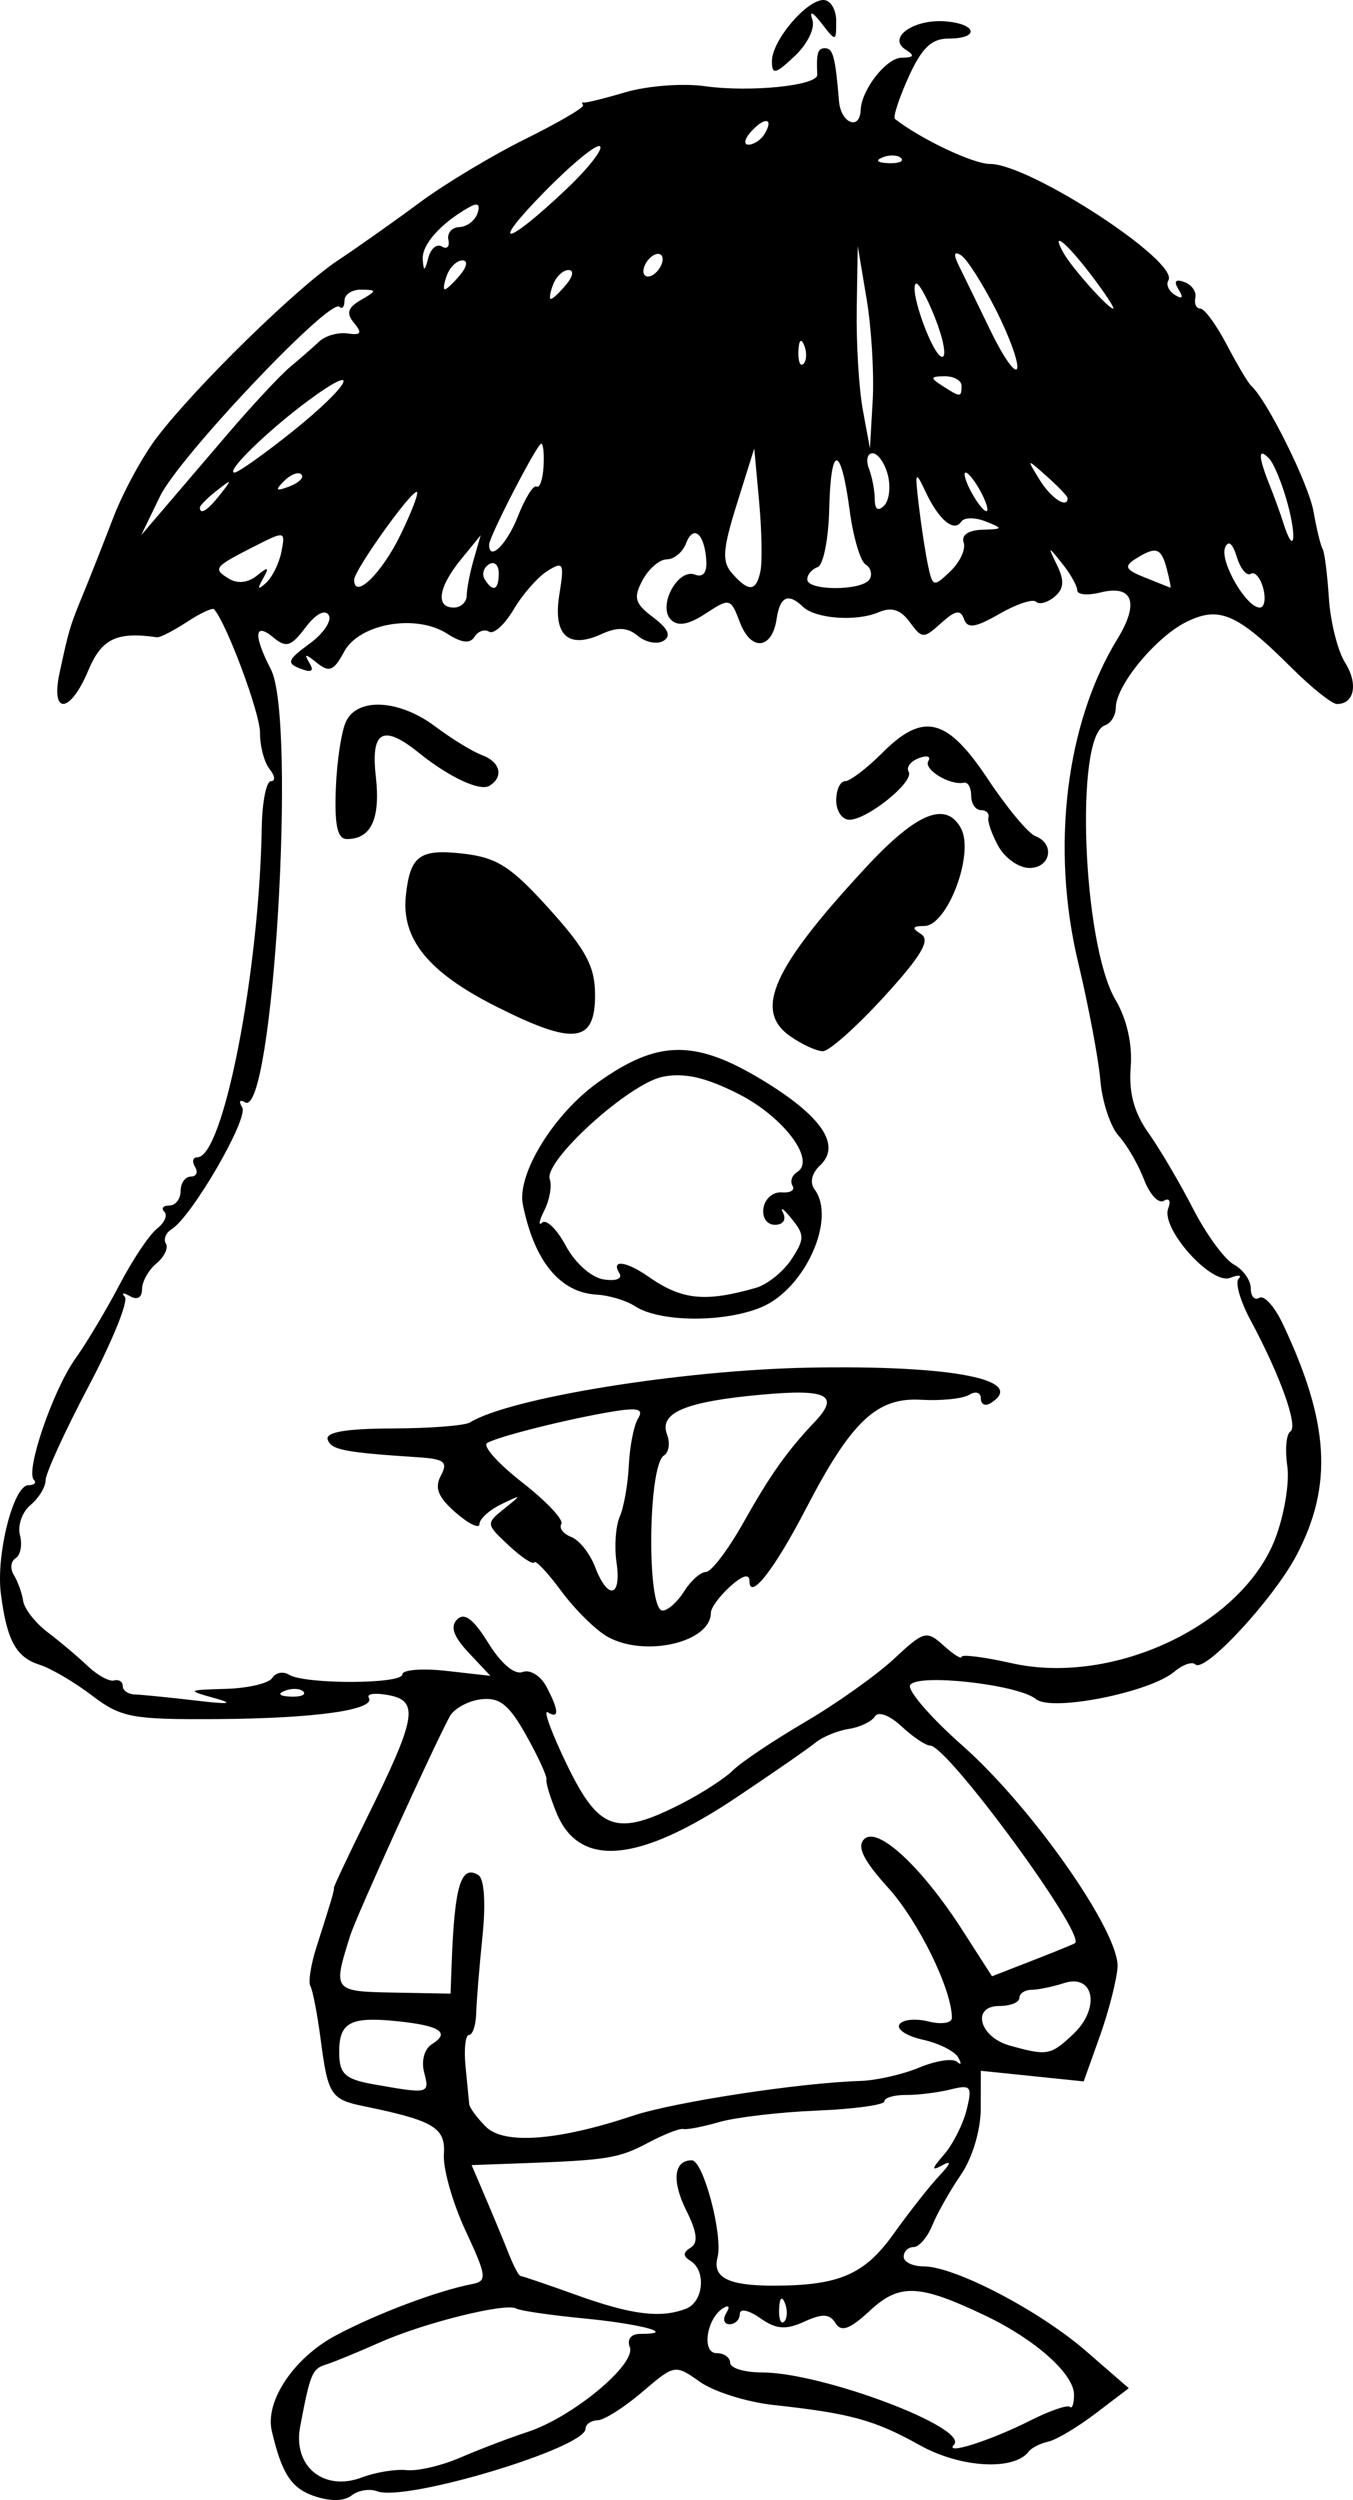 <?xml version="1.0"?>
<svg xmlns="http://www.w3.org/2000/svg" width="550.472" height="1016.853" viewBox="0 0 550.472 1016.853">
  <path d="M127.82 1015.233c-9.338-3.227-13.171-9.112-17.238-26.468-2.842-12.127 9.003-29.799 26.055-38.872 16.67-8.87 41.367-18.174 55.446-20.888 6.212-1.197 5.972-3.12-2.714-21.803-5.24-11.27-9.187-25.22-8.773-31 .771-10.778-4.088-13.691-32.59-19.536-13.375-2.743-14.583-4.59-17.49-26.766-1.394-10.637-3.304-20.584-4.243-22.104-.94-1.52.191-8.704 2.513-15.963 6.172-19.3 7.256-22.983 7.073-24.027-.09-.517 6.043-13.5 13.63-28.85 19.858-40.183 21.08-47.102 8.739-49.461-5.492-1.05-9.173-.596-8.182 1.008 3.053 4.94-21.815 8.452-61.66 8.709-34.787.224-39.153-.599-50.993-9.615-7.122-5.423-16.757-11.064-21.412-12.535-9.477-2.996-13.284-10.055-15.645-29.01-1.978-15.88 5.167-43.973 11.184-43.973 2.434 0 3.45-.976 2.257-2.169-3.523-3.523 7.754-36.47 16.861-49.26 4.627-6.498 12.747-20.091 18.043-30.206 5.296-10.115 12.132-20.331 15.19-22.702 3.059-2.37 4.412-5.46 3.007-6.864-1.404-1.405-.494-2.554 2.023-2.554 2.517 0 4.576-2.648 4.576-5.884s1.87-5.884 4.154-5.884c2.285 0 3.063-1.765 1.73-3.923-1.334-2.157-.91-3.922.942-3.922 10.545 0 25.19-75.105 26.199-134.349.174-10.248 1.857-18.632 3.74-18.632 1.881 0 1.635-2.207-.55-4.904-2.183-2.696-3.944-9.37-3.912-14.829.046-7.907-13.575-44.484-18.696-50.207-.637-.711-5.632 1.637-11.099 5.22-5.467 3.581-10.915 6.37-12.108 6.196-16.38-2.384-22.557.584-27.917 13.414-7.406 17.724-15.464 18.399-11.71.98 3.788-17.57 4.224-19.021 9.73-32.36 2.672-6.473 8.109-20.257 12.082-30.633 3.973-10.375 11.967-25.082 17.765-32.683 15.792-20.705 56.891-60.892 73.648-72.014 8.126-5.394 23.087-15.974 33.247-23.511 10.159-7.538 29.497-19.165 42.973-25.838 13.477-6.673 24.068-12.862 23.536-13.753-.532-.892-.442-1.39.2-1.109.64.282 8.36-1.612 17.152-4.208 8.793-2.596 23.272-3.694 32.176-2.439 18.346 2.585 45.934-.22 45.739-4.652-.391-8.857.17-10.787 3.139-10.787 3.286 0 4.214 3.497 5.72 21.574.743 8.916 8.474 12.074 8.801 3.596.322-8.317 10.442-21.252 16.67-21.308 5.034-.045 5.446-.872 1.638-3.288-7.636-4.844 3.305-12.564 16.282-11.49 12.838 1.063 13.83 6.993 1.17 6.993-6.955 0-10.947 3.852-16.304 15.73-3.901 8.652-6.376 16.29-5.499 16.971 10.628 8.266 31.82 18.293 38.662 18.293 16.218 0 77.242 39.828 72.58 47.37-1.047 1.695.163 4.359 2.689 5.92 3.034 1.875 3.536 1.129 1.479-2.2-2.088-3.378-1.32-4.385 2.336-3.057 2.997 1.09 5.008 3.966 4.468 6.393-.539 2.427.384 4.413 2.05 4.413 1.667 0 6.505 6.62 10.75 14.71s8.703 15.592 9.906 16.67c6.456 5.79 23.394 39.916 25.366 51.105 1.255 7.127 2.922 13.992 3.703 15.256.781 1.265 1.928 10.239 2.55 19.944.62 9.704 3.587 21.538 6.592 26.297 5.42 8.585 3.805 16.844-3.294 16.844-2.033 0-10.334-6.62-18.448-14.71-22.243-22.18-29.492-25.32-42.948-18.607-12.413 6.192-28.588 25.878-28.588 34.793 0 3.143-1.983 6.376-4.407 7.184-12.363 4.121-9.125 88.925 4.262 111.614 4.646 7.875 6.946 18.043 6.202 27.42-.822 10.37 1.378 18.513 7.233 26.766 4.629 6.525 12.799 20.397 18.156 30.828 5.358 10.43 12.83 20.643 16.606 22.693 3.775 2.05 6.864 6.418 6.864 9.705 0 3.288 1.572 5.006 3.492 3.82 1.921-1.188 6.199 3.562 9.506 10.555 18.947 40.056 20.51 65.588 5.751 93.904-9.32 17.882-37.56 48.403-41.312 44.651-1.263-1.263-5.088.063-8.5 2.948-10.016 8.47-50.03 16.408-56.336 11.176-7.168-5.949-48.2-10.546-51.174-5.733-1.286 2.08 8.284 13.167 21.265 24.638 28.423 25.116 64.112 76.143 63.098 90.214-.388 5.394-3.646 18.034-7.239 28.089l-6.532 18.281-20.926-2.16-20.925-2.159-.028 15.259c-.015 8.916-3.373 20.15-8.078 27.026-4.429 6.472-9.669 15.74-11.645 20.593-1.976 4.855-5.401 8.826-7.612 8.826-2.21 0-4.02 1.765-4.02 3.923 0 2.157 3.64 3.922 8.089 3.922 12.678 0 47.075 17.939 66.14 34.493l17.35 15.065-13.428 10.216c-7.385 5.619-16.076 10.796-19.312 11.505-3.236.71-6.812 2.518-7.946 4.02-5.989 7.93-27.78 6.685-44.289-2.532-18.396-10.27-28.28-12.989-59.558-16.379-10.788-1.17-24.235-5.39-29.884-9.38-10.207-7.208-10.355-7.182-23.536 4.09-7.295 6.24-15.471 11.417-18.168 11.504-2.697.088-4.903 1.642-4.903 3.453 0 7.819-73.29 29.822-84.723 25.435-3.078-1.181-7.78-.422-10.45 1.687-3.037 2.4-8.738 2.492-15.233.248zm37.596-10.55c4.448.477 14.265-1.81 21.816-5.081 7.551-3.272 19.955-8 27.564-10.506 18.243-6.01 44.101-27.49 41.44-34.425-1.24-3.233.504-5.404 4.34-5.404 15.063 0 .607-3.99-22.613-6.242-13.879-1.345-26.443-3.173-27.92-4.06-4.17-2.504-37.699 5.835-55.668 13.844-8.896 3.966-18.669 7.976-21.717 8.911-5.644 1.733-6.475 3.727-10.545 25.307-3.039 16.112 9.644 26.51 25.147 20.617 5.538-2.106 13.708-3.438 18.156-2.961zm253.841-20.21c7.877-3.97 15.085-6.454 16.017-5.522.933.933 1.696-1.29 1.696-4.938 0-8.408-15.707-22.432-35.957-32.105-27.07-12.93-35.012-13.28-47.107-2.071-8.167 7.57-11.639 8.83-13.962 5.072-2.376-3.845-5.321-3.987-12.723-.615-7.567 3.448-11.411 3.142-17.933-1.426-4.778-3.346-8.3-4.055-8.3-1.669 0 2.28-1.87 4.145-4.155 4.145s-2.895-2.038-1.355-4.529c1.617-2.617 1.087-3.47-1.256-2.022-6.8 4.203-8.861 18.319-2.674 18.319 3.034 0 5.517 1.765 5.517 3.922 0 2.158 5.857 3.923 13.017 3.923 24.402 0 84.441 22.626 78.03 29.406-4.136 4.373 14.733-1.618 31.145-9.89zm-99.9-47.71c-1.252-3.129-2.182-2.2-2.37 2.37-.17 4.135.757 6.452 2.06 5.149 1.304-1.304 1.443-4.687.31-7.519zm-40.265 2.277c7.11-2.728 8.329-15.456 1.863-19.452-3.163-1.955-3.148-3.42.056-5.4 3.137-1.94 2.62-6.28-1.805-15.15-5.996-12.02-5.073-20.378 2.248-20.378 4.695 0 12.8 30.627 10.467 39.55-2.13 8.143 4.395 11.444 22.626 11.444 26.806 0 37.152-4.45 49.036-21.09 6.354-8.896 14.727-19.535 18.607-23.642 4.683-4.957 5.077-6.379 1.171-4.23-4.533 2.496-4.378 1.509.675-4.3 3.608-4.146 7.754-12.325 9.214-18.175 2.413-9.67 1.817-10.43-6.56-8.354-5.067 1.256-13.184 2.257-18.038 2.226-4.855-.031-8.826 1.134-8.826 2.59 0 1.457-12.334 3.153-27.408 3.768-15.075.615-32.925 2.701-39.668 4.635-6.742 1.934-13.384 3.22-14.76 2.857-1.375-.363-7.795 2.147-14.268 5.577-12.027 6.375-16.367 7.079-51.608 8.366l-20.227.74 5.86 13.728c3.222 7.551 7.426 17.701 9.342 22.555 1.916 4.854 4.037 8.826 4.713 8.826.675 0 10.868 3.467 22.652 7.704 22.482 8.084 34.308 9.57 44.638 5.605zm-21.503-78.52c16.727-5.574 67.918-13.397 92.43-14.127 6.473-.192 17.28-2.65 24.018-5.46 6.738-2.81 13.64-3.857 15.339-2.324 1.699 1.532 1.903.716.453-1.815-1.45-2.53-7.926-5.764-14.392-7.184-6.466-1.42-10.75-4.21-9.521-6.2 1.23-1.99 6.54-2.537 11.802-1.217 5.279 1.325 9.566.674 9.566-1.453 0-11.514-13.566-39.223-25.87-52.843-10.145-11.228-12.896-16.789-9.826-19.859 5.434-5.433 23.461 11.3 40.089 37.212l11.916 18.57 16.362-6.366c8.999-3.502 16.833-6.698 17.41-7.104 4.674-3.287-51.835-80.361-58.92-80.361-1.792 0-7.049-3.533-11.684-7.851-4.815-4.486-9.44-6.21-10.793-4.022-1.302 2.106-6.09 4.397-10.64 5.092-4.55.694-10.651 3.208-13.558 5.586-2.907 2.377-17.36 12.395-32.117 22.26-39.923 26.69-63.914 28.799-73.18 6.43-2.612-6.307-4.481-12.475-4.153-13.705.328-1.23-3.39-9.33-8.263-18.001-7.064-12.568-10.8-15.529-18.428-14.603-5.262.64-10.979 3.81-12.705 7.046-7.278 13.647-37.923 81.102-40.399 88.925-7.184 22.7-7.079 22.838 17.672 23.302l23.112.434.448-12.201c1.163-31.731 3.777-40.4 10.863-36.02 2.404 1.486 3.069 11.375 1.674 24.909-1.271 12.344-2.418 26.416-2.549 31.27-.13 4.855-1.444 8.826-2.919 8.826s-2.117 5.737-1.427 12.749c.69 7.011 1.367 13.946 1.505 15.41.138 1.464 3.182 5.593 6.765 9.176 7.371 7.371 29.264 5.734 59.92-4.481zm-85.016-17.565c-1.253-4.791.086-9.632 3.196-11.554 7.648-4.727 3.15-7.584-14.745-9.364-18.898-1.88-23.261.674-23.014 13.474.156 8.078 2.61 10.235 13.919 12.233 22.66 4.003 22.927 3.941 20.644-4.789zm264.033-15.56c11.168-10.493 8.615-24.771-3.718-20.796-4.587 1.478-10.546 2.704-13.243 2.725-2.696.02-4.903 1.508-4.903 3.306s-3.66 3.269-8.133 3.269c-11.526 0-8.204 12.648 4.231 16.108 15.273 4.25 16.583 4.015 25.766-4.613zm-159.407-93.742c8.318-4.244 17.786-10.377 21.038-13.63 3.253-3.252 16.418-12.07 29.255-19.593 12.838-7.524 29.139-19.096 36.224-25.715 12.191-11.388 13.275-11.679 20.187-5.424 4.017 3.636 7.304 5.707 7.304 4.603s9.164.056 20.365 2.579c41.388 9.321 93.834-15.488 107.304-50.758 3.65-9.56 5.838-22.83 4.861-29.488-.977-6.659-.412-12.95 1.256-13.98 3.302-2.042-4.162-22.897-16.198-45.254-4.184-7.772-6.37-15.367-4.859-16.878 1.511-1.511-.049-1.675-3.467-.363-7.678 2.946-28.28-20.143-25.18-28.22 1.175-3.064.389-4.466-1.76-3.137-2.137 1.32-5.77-2.557-8.074-8.615-2.303-6.06-6.943-14.06-10.31-17.781-3.367-3.721-6.724-13.865-7.46-22.543-.736-8.678-4.82-30.35-9.074-48.159-11.126-46.563-4.965-97.2 15.98-131.354 9.07-14.791 6.33-22.276-6.935-18.947-5.158 1.295-9.378.893-9.378-.894 0-1.786-2.745-6.674-6.1-10.861-5.915-7.383-5.977-7.358-2.044.8 3.003 6.23 2.711 9.53-1.125 12.714-2.85 2.365-6.221 3.26-7.492 1.99-1.27-1.27-7.978.952-14.907 4.938-9.815 5.646-12.998 6.11-14.408 2.104-1.393-3.96-3.534-3.582-9.31 1.645-7.12 6.444-7.767 6.423-12.755-.398-3.735-5.108-7.402-6.266-12.686-4.004-9.035 3.869-25.679 2.655-30.77-2.244-5.981-5.754-9.368-4.194-10.711 4.933-1.835 12.465-10.409 13.318-14.909 1.483-3.801-9.998-4.141-10.087-13.954-3.658-6.971 4.568-11.312 5.337-14.143 2.506-5.501-5.502 2.785-21.024 9.788-18.337 3.334 1.28 4.973-.843 4.597-5.95-.802-10.89-5.267-14.508-8.263-6.698-1.36 3.545-4.87 6.445-7.8 6.445-2.93 0-7.363 3.806-9.853 8.458-3.842 7.18-3.19 9.465 4.319 15.129 6.132 4.625 7.425 7.549 4.216 9.532-2.545 1.573-7.25.683-10.456-1.977-4.272-3.545-8.25-3.733-14.9-.704-13.548 6.173-19.715.316-17.038-16.182 2.072-12.768 1.649-13.6-4.85-9.54-3.916 2.445-10.092 9.476-13.723 15.625-3.632 6.148-8.129 10.236-9.993 9.084-1.864-1.152-4.557-.205-5.984 2.105-1.778 2.877-5.261 2.476-11.058-1.274-12.695-8.212-35.822-4.17-41.98 7.336-4.164 7.781-6.046 8.554-11.021 4.528-4.77-3.86-5.402-3.858-3.082.003 2.036 3.39.912 4.088-3.718 2.312-5.71-2.191-5.188-3.6 3.74-10.104 5.705-4.156 9.23-9.408 7.831-11.671-1.526-2.47-5.307-.45-9.457 5.052-5.893 7.812-7.837 8.4-13.168 3.975-7.664-6.36-8.056-.755-.91 13.02 10.56 20.354.81 183.147-10.548 176.126-2.12-1.309-2.618-.382-1.108 2.06 2.728 4.414-20.491 44.474-28.73 49.565-2.37 1.466-3.42 4.108-2.33 5.872 1.091 1.764-.645 5.389-3.858 8.055-3.212 2.666-5.84 7.383-5.84 10.482 0 3.398-1.947 4.515-4.904 2.813-2.696-1.551-3.641-1.423-2.099.285 1.542 1.708-5.077 18.047-14.71 36.309-9.632 18.261-17.513 35.464-17.513 38.23 0 2.764-2.77 7.326-6.157 10.136-3.386 2.81-5.317 8.32-4.29 12.244 1.025 3.924.237 8.14-1.753 9.37-1.99 1.23-2.316 4.322-.723 6.87 1.593 2.547 3.295 7.277 3.783 10.51.488 3.234 4.95 8.951 9.916 12.706 4.967 3.755 12.295 9.935 16.286 13.734 3.99 3.8 8.845 6.466 10.787 5.927 1.942-.54 3.531.49 3.531 2.288 0 1.798 2.207 3.328 4.904 3.4 2.696.073 13.729 1.172 24.516 2.443 14.008 1.651 16.25 1.373 7.845-.975-11.334-3.165-11.161-3.303 4.672-3.75 9.041-.256 17.548-2.258 18.903-4.45 1.355-2.193 4.413-2.783 6.795-1.31 6.447 3.983 46.12 3.883 46.12-.118 0-1.898 8.06-2.543 17.91-1.433l17.91 2.019-8.835-9.406c-6.225-6.625-7.608-10.635-4.679-13.563 2.929-2.93 6.682-.073 12.698 9.66 5.158 8.346 10.672 12.998 13.925 11.75 2.962-1.137 7.287 1.484 9.61 5.825 5.173 9.667 5.4 13.52.62 10.566-1.98-1.224 1.536 8.38 7.816 21.343 13.017 26.873 20.157 29.306 46.528 15.853zm-30.05-67.953c-4.8-2.703-13.257-11.054-18.793-18.558s-10.476-12.761-10.977-11.683c-.502 1.08-5.177-2.012-10.39-6.868-9.305-8.67-9.34-8.94-1.869-14.926 7.304-5.852 7.255-5.925-1.217-1.82-4.854 2.353-8.826 5.969-8.826 8.036 0 2.067-4.339-.016-9.642-4.625-7.191-6.253-8.737-10.075-6.082-15.036 2.973-5.556 1.49-6.79-8.99-7.48-30.402-2.001-35.642-3.02-37.037-7.206-1.008-3.023 7.388-4.47 26.285-4.53 15.271-.048 29.477-1.145 31.569-2.438 16.146-9.979 86.013-21.296 137.6-22.289 58.616-1.128 89.634 4.917 74.194 14.46-2.157 1.333-3.922.45-3.922-1.962 0-2.415-2.118-3.076-4.714-1.472-2.592 1.602-11.44 2.516-19.661 2.03-17.96-1.059-28.329 8.758-46.744 44.251-12.892 24.848-23.023 37.783-23.023 29.393 0-3.036-2.894-2.192-7.845 2.289-4.315 3.905-7.846 8.717-7.846 10.695 0 12.062-26.89 18.288-42.07 9.74zm31.213-18.473c2.695-4.315 6.681-7.847 8.859-7.849 2.178-.002 9.077-9.115 15.332-20.252 10.79-19.209 17.72-28.991 28.834-40.702 10.426-10.985 5.348-13.613-21.574-11.165-31.048 2.822-41.812 7.365-38.417 16.213 1.32 3.438.746 7.274-1.274 8.525-6.533 4.047-7.046 63.075-.549 63.075 2.14 0 6.094-3.53 8.789-7.845zm-27.525-11.72c-.946-6.445-.356-14.83 1.31-18.632 1.667-3.802 3.33-13.215 3.695-20.918.365-7.704 2.057-16.26 3.76-19.016 2.363-3.824-.032-4.5-10.12-2.854-17.925 2.923-47.05 10.219-51.314 12.854-1.913 1.182 4.525 8.384 14.305 16.003 9.78 7.62 16.938 15.22 15.906 16.89-1.032 1.67.788 4.058 4.044 5.307 3.256 1.25 7.615 6.73 9.687 12.18 5.185 13.637 10.823 12.466 8.727-1.813zm7.48-104.247c-3.499-2.296-10.475-4.403-15.502-4.683-14.98-.835-25.396-13.506-30.088-36.604-2.515-12.382 12.577-36.911 30.625-49.775 24.267-17.296 39.43-17.495 66.85-.877 24.18 14.655 32.184 26.521 23.416 34.712-3.38 3.157-4.239 6.996-2.185 9.766 8.912 12.017-3.973 40.495-21.667 47.889-15.225 6.36-41.43 6.143-51.448-.428zm49.184-7.436c4.66-1.334 11.185-6.562 14.498-11.618 5.392-8.23 5.398-9.961.06-16.518-3.28-4.03-4.846-5.12-3.48-2.422 1.432 2.825.04 4.903-3.284 4.903-3.296 0-5.3-2.943-4.674-6.865.601-3.775 3.956-6.622 7.455-6.326 3.5.295 5.47-.907 4.38-2.671-1.092-1.765-.257-4.277 1.855-5.581 7.776-4.807-5.492-22.476-23.871-31.79-13.329-6.753-22.055-8.735-30.783-6.989-13.761 2.752-48.612 34.377-45.974 41.719.943 2.626-.05 8.304-2.21 12.619-2.157 4.315-2.554 6.568-.881 5.008 1.673-1.56 6.009 2.695 9.636 9.458 3.747 6.987 10.387 12.874 15.38 13.636 5.148.786 7.779-.288 6.354-2.593-3.483-5.637 2.82-4.852 11.868 1.478 13.555 9.481 23.005 10.466 43.67 4.552zm13.956-102.38c-14.932-10.458-7.087-27.816 31.202-69.03 20.374-21.929 32.306-26.734 38.35-15.441 5.497 10.271-5.539 39.568-14.938 39.656-4.95.046-5.246.816-1.282 3.33 3.847 2.439.011 8.897-15.104 25.436-11.142 12.192-22.337 22.167-24.877 22.167-2.54 0-8.547-2.753-13.351-6.117zm-119.663-12.097c-27.543-13.885-38.551-27.426-36.667-45.102 1.731-16.234 5.61-19.074 23.28-17.042 13.816 1.588 19.478 5.22 35.066 22.494 14.938 16.555 18.597 23.4 18.632 34.853.06 19.8-8.524 20.822-40.311 4.797zm204.408-65.14c-2.692-4.854-4.52-10.15-4.06-11.768.457-1.618-.933-2.941-3.09-2.941-2.158 0-3.923-2.648-3.923-5.884 0-3.237-1.324-5.604-2.942-5.262-5.726 1.213-16.595-5.417-14.483-8.834 1.178-1.906-.587-2.419-3.923-1.139-3.336 1.28-5.176 3.766-4.089 5.525 2.445 3.955-16.791 19.516-24.124 19.516-2.945 0-5.355-3.53-5.355-7.845 0-4.315 1.63-7.845 3.62-7.845 1.992 0 8.825-5.203 15.184-11.562 16.704-16.705 26.314-14.285 42.98 10.824 7.693 11.59 16.356 21.983 19.25 23.093 8.094 3.106 6.236 12.948-2.444 12.948-4.24 0-9.91-3.972-12.601-8.826zm-269.569-23.535c.43-11.327 2.345-23.683 4.255-27.458 4.875-9.639 21.732-8.59 36.167 2.25 6.676 5.013 15.227 10.253 19.003 11.644 7.514 2.77 9.018 8.827 3.101 12.484-3.876 2.396-16.39-3.442-28.786-13.428-14.541-11.714-19.566-8.95-17.474 9.61 1.942 17.236-1.864 25.491-11.755 25.491-3.87 0-5.083-5.538-4.511-20.593zm-13.225 367.334c-1.303-1.304-4.686-1.443-7.518-.31-3.13 1.252-2.2 2.182 2.37 2.37 4.135.17 6.452-.757 5.148-2.06zm66.476-445.786c.02-2.697 1.308-9.316 2.861-14.71l2.824-9.806-8.004 9.806c-9.237 11.318-10.484 19.613-2.948 19.613 2.877 0 5.247-2.206 5.267-4.903zm324.071-2.898c-1.122-4.29-3.404-6.958-5.07-5.928-1.668 1.03-4.233-2.079-5.703-6.909-1.683-5.534-3.435-6.922-4.737-3.752-2.282 5.553 8.596 24.39 14.085 24.39 1.906 0 2.547-3.51 1.425-7.8zm-406.959-3.967c-2.441 4.368-2.106 4.799 1.3 1.674 2.525-2.316 5.329-8.045 6.231-12.731 1.607-8.343 1.38-8.388-10.879-2.155-16.594 8.437-17.154 9.136-10.576 13.201 3.52 2.176 7.813 1.728 11.426-1.194 4.714-3.81 5.178-3.587 2.498 1.205zm55.94-17.798c4.677-9.628 7.655-17.505 6.618-17.505-2.72 0-25.47 31.949-25.47 35.769 0 8.311 11.223-2.562 18.851-18.264zm39.986 15.606c0-3.364-1.794-5.007-3.986-3.652-2.193 1.355-2.971 4.107-1.73 6.115 3.363 5.441 5.716 4.427 5.716-2.463zm106.451-.75c.801-3.775.566-16.573-.523-28.438l-1.979-21.575-7.053 22.519c-5.814 18.559-6.159 23.533-1.962 28.29 6.778 7.681 9.763 7.475 11.517-.796zm44.402 3.213c1.24-2.008.514-4.728-1.617-6.045-2.13-1.316-5.039-11.186-6.464-21.933-3.576-26.952-7.699-27.23-8.323-.562-.286 12.21-2.411 22.829-4.723 23.6-2.311.77-4.203 3.019-4.203 4.996 0 4.72 22.409 4.67 25.33-.055zm38.298-14.98c-1.036-2.978 1.926-5.012 7.54-5.18 8.585-.255 8.685-.497 1.4-3.386-4.315-1.712-8.774-1.68-9.91.068-2.936 4.522-9.157-.662-14.518-12.096-4.205-8.968-4.437-8.465-2.719 5.884 1.034 8.63 2.737 19.635 3.786 24.456 1.815 8.347 2.247 8.44 9.017 1.962 3.91-3.743 6.343-9.012 5.404-11.708zm82.645 10.787c-2.287-8.743-4.368-9.403-12.81-4.064-4.728 2.99-4.009 4.372 3.922 7.536 5.342 2.132 9.988 3.988 10.326 4.124.337.137-.31-3.281-1.438-7.596zm-264.02-21.397c2.924-7.453 6.343-12.918 7.596-12.144 1.254.774 2.535-2.836 2.846-8.023.31-5.186-.1-9.43-.915-9.43-1.672 0-21.225 37.823-21.225 41.057 0 7.048 7.206-.012 11.698-11.46zm313.196-5.08c-2.184-8.091-5.572-16.387-7.529-18.437-4.543-4.758-4.526-1.025.045 10.407 1.982 4.955 4.575 12.099 5.761 15.874 4.184 13.313 5.642 6.673 1.723-7.845zm-431.425-28.25c10.05-11.761 21.559-24.117 25.575-27.458 4.016-3.34 9.348-8.002 11.85-10.358 2.5-2.357 7.697-3.822 11.548-3.257 5.442.799 6.031-.142 2.643-4.225-3.312-3.99-2.658-6.241 2.723-9.372 6.609-3.845 6.623-4.128.218-4.239-3.776-.066-6.865 1.94-6.865 4.457s-.923 3.654-2.05 2.526c-3.801-3.801-65.227 61.05-72.991 77.06l-7.692 15.864 8.384-9.807c4.612-5.393 16.607-19.43 26.657-31.19zm-2.801 24.327c4.879-6.222 4.74-6.36-1.481-1.481-3.776 2.96-6.865 6.05-6.865 6.864 0 3.229 3.221 1.15 8.346-5.383zM361.2 193.12c-1.26-4.817-4.038-8.758-6.175-8.758-2.136 0-2.813 2.792-1.504 6.204 1.31 3.413 2.381 9.062 2.381 12.553 0 4.088 1.35 4.997 3.794 2.553 2.087-2.087 2.764-7.735 1.504-12.552zm37.85 6.932c-2.308-4.315-5.08-7.845-6.16-7.845-1.078 0-.07 3.53 2.238 7.845 2.31 4.315 5.081 7.845 6.16 7.845 1.079 0 .072-3.53-2.237-7.845zm35.304 2.57c0-.745-3.78-4.717-8.4-8.827-8.372-7.445-8.382-7.44-2.98 1.354 4.608 7.5 11.38 11.947 11.38 7.472zm-311.742-9.658c-1.208-1.207-4.373-.003-7.034 2.679-3.845 3.874-3.394 4.324 2.196 2.196 3.869-1.473 6.046-3.667 4.838-4.875zm-3.672-17.428c23.66-18.919 28.972-29.214 6.51-12.617-16.591 12.259-34.045 29.288-30.019 29.288 1.463 0 12.042-7.502 23.51-16.671zM352.58 121.6l-3.605-21.574-.415 25.497c-.228 14.023.889 32.557 2.483 41.187l2.9 15.69 1.12-19.613c.616-10.787-.501-29.32-2.483-41.187zm38.627 35.304c0-2.158-3.09-3.896-6.865-3.863-5.866.051-6.009.613-.98 3.863 7.402 4.784 7.845 4.784 7.845 0zm14.027-30.793c-5.476-10.805-11.885-20.838-14.242-22.295-2.964-1.832-3.178-.404-.694 4.625 1.977 4.002 7.768 15.887 12.87 26.412 5.102 10.525 9.894 17.284 10.649 15.02.755-2.264-3.108-12.957-8.583-23.762zm-78.032 14.367c-1.252-3.13-2.181-2.2-2.37 2.37-.17 4.135.757 6.451 2.06 5.148 1.304-1.303 1.443-4.687.31-7.518zm53.271-11.075c-3.399-8.653-6.963-14.949-7.92-13.992-2.718 2.717 7.093 29.725 10.797 29.725 1.817 0 .522-7.08-2.877-15.733zm63.423-17.61c-10.274-13.469-16.627-18.498-11.15-8.825 3.458 6.108 18.147 22.555 20.144 22.555.813 0-3.235-6.178-8.994-13.73zm-213.515 3.923c2.814-3.391 3.195-5.884.9-5.884-2.191 0-5 2.648-6.242 5.884-1.241 3.237-1.646 5.884-.9 5.884.747 0 3.556-2.647 6.242-5.884zm-43.149-3.922c2.815-3.392 3.196-5.884.9-5.884-2.19 0-5 2.648-6.241 5.884-1.242 3.236-1.647 5.884-.9 5.884s3.555-2.648 6.241-5.884zm82.374-6.347c0-2.158-1.765-2.832-3.922-1.498-2.158 1.333-3.923 4.19-3.923 6.346 0 2.158 1.765 2.832 3.923 1.499 2.157-1.334 3.922-4.19 3.922-6.347zm-89.825-5.177c2.047 1.265 3.238.043 2.645-2.716-.593-2.76 1.423-5.097 4.48-5.195 3.055-.098 6.374-2.63 7.373-5.627 1.238-3.717.095-4.463-3.596-2.346-11.596 6.65-19.121 15.169-18.686 21.151.366 5.037.806 4.91 2.258-.656.992-3.802 3.478-5.877 5.526-4.611zm50.723-23.419c8.744-8.286 14.878-16.086 13.631-17.333-1.247-1.247-11.471 7.127-22.72 18.607-22.792 23.261-15.763 22.276 9.089-1.274zm136.105-12.537c-1.304-1.303-4.687-1.443-7.519-.31-3.129 1.253-2.2 2.182 2.37 2.37 4.135.17 6.452-.756 5.149-2.06zm-55.654-9.659c4.025-6.512.412-7.415-5.22-1.304-2.781 3.018-3.327 5.488-1.211 5.488 2.115 0 5.009-1.883 6.43-4.184zm3.107-29.81C314.062 16.56 328.044 0 335.037 0c2.847 0 5.176 3.868 5.176 8.595 0 8.41-.127 8.43-5.893.98-3.716-4.8-5.123-5.37-3.807-1.542 1.172 3.412-1.974 9.887-7.182 14.78-7.931 7.45-9.269 7.744-9.269 2.031z"/>
</svg>
